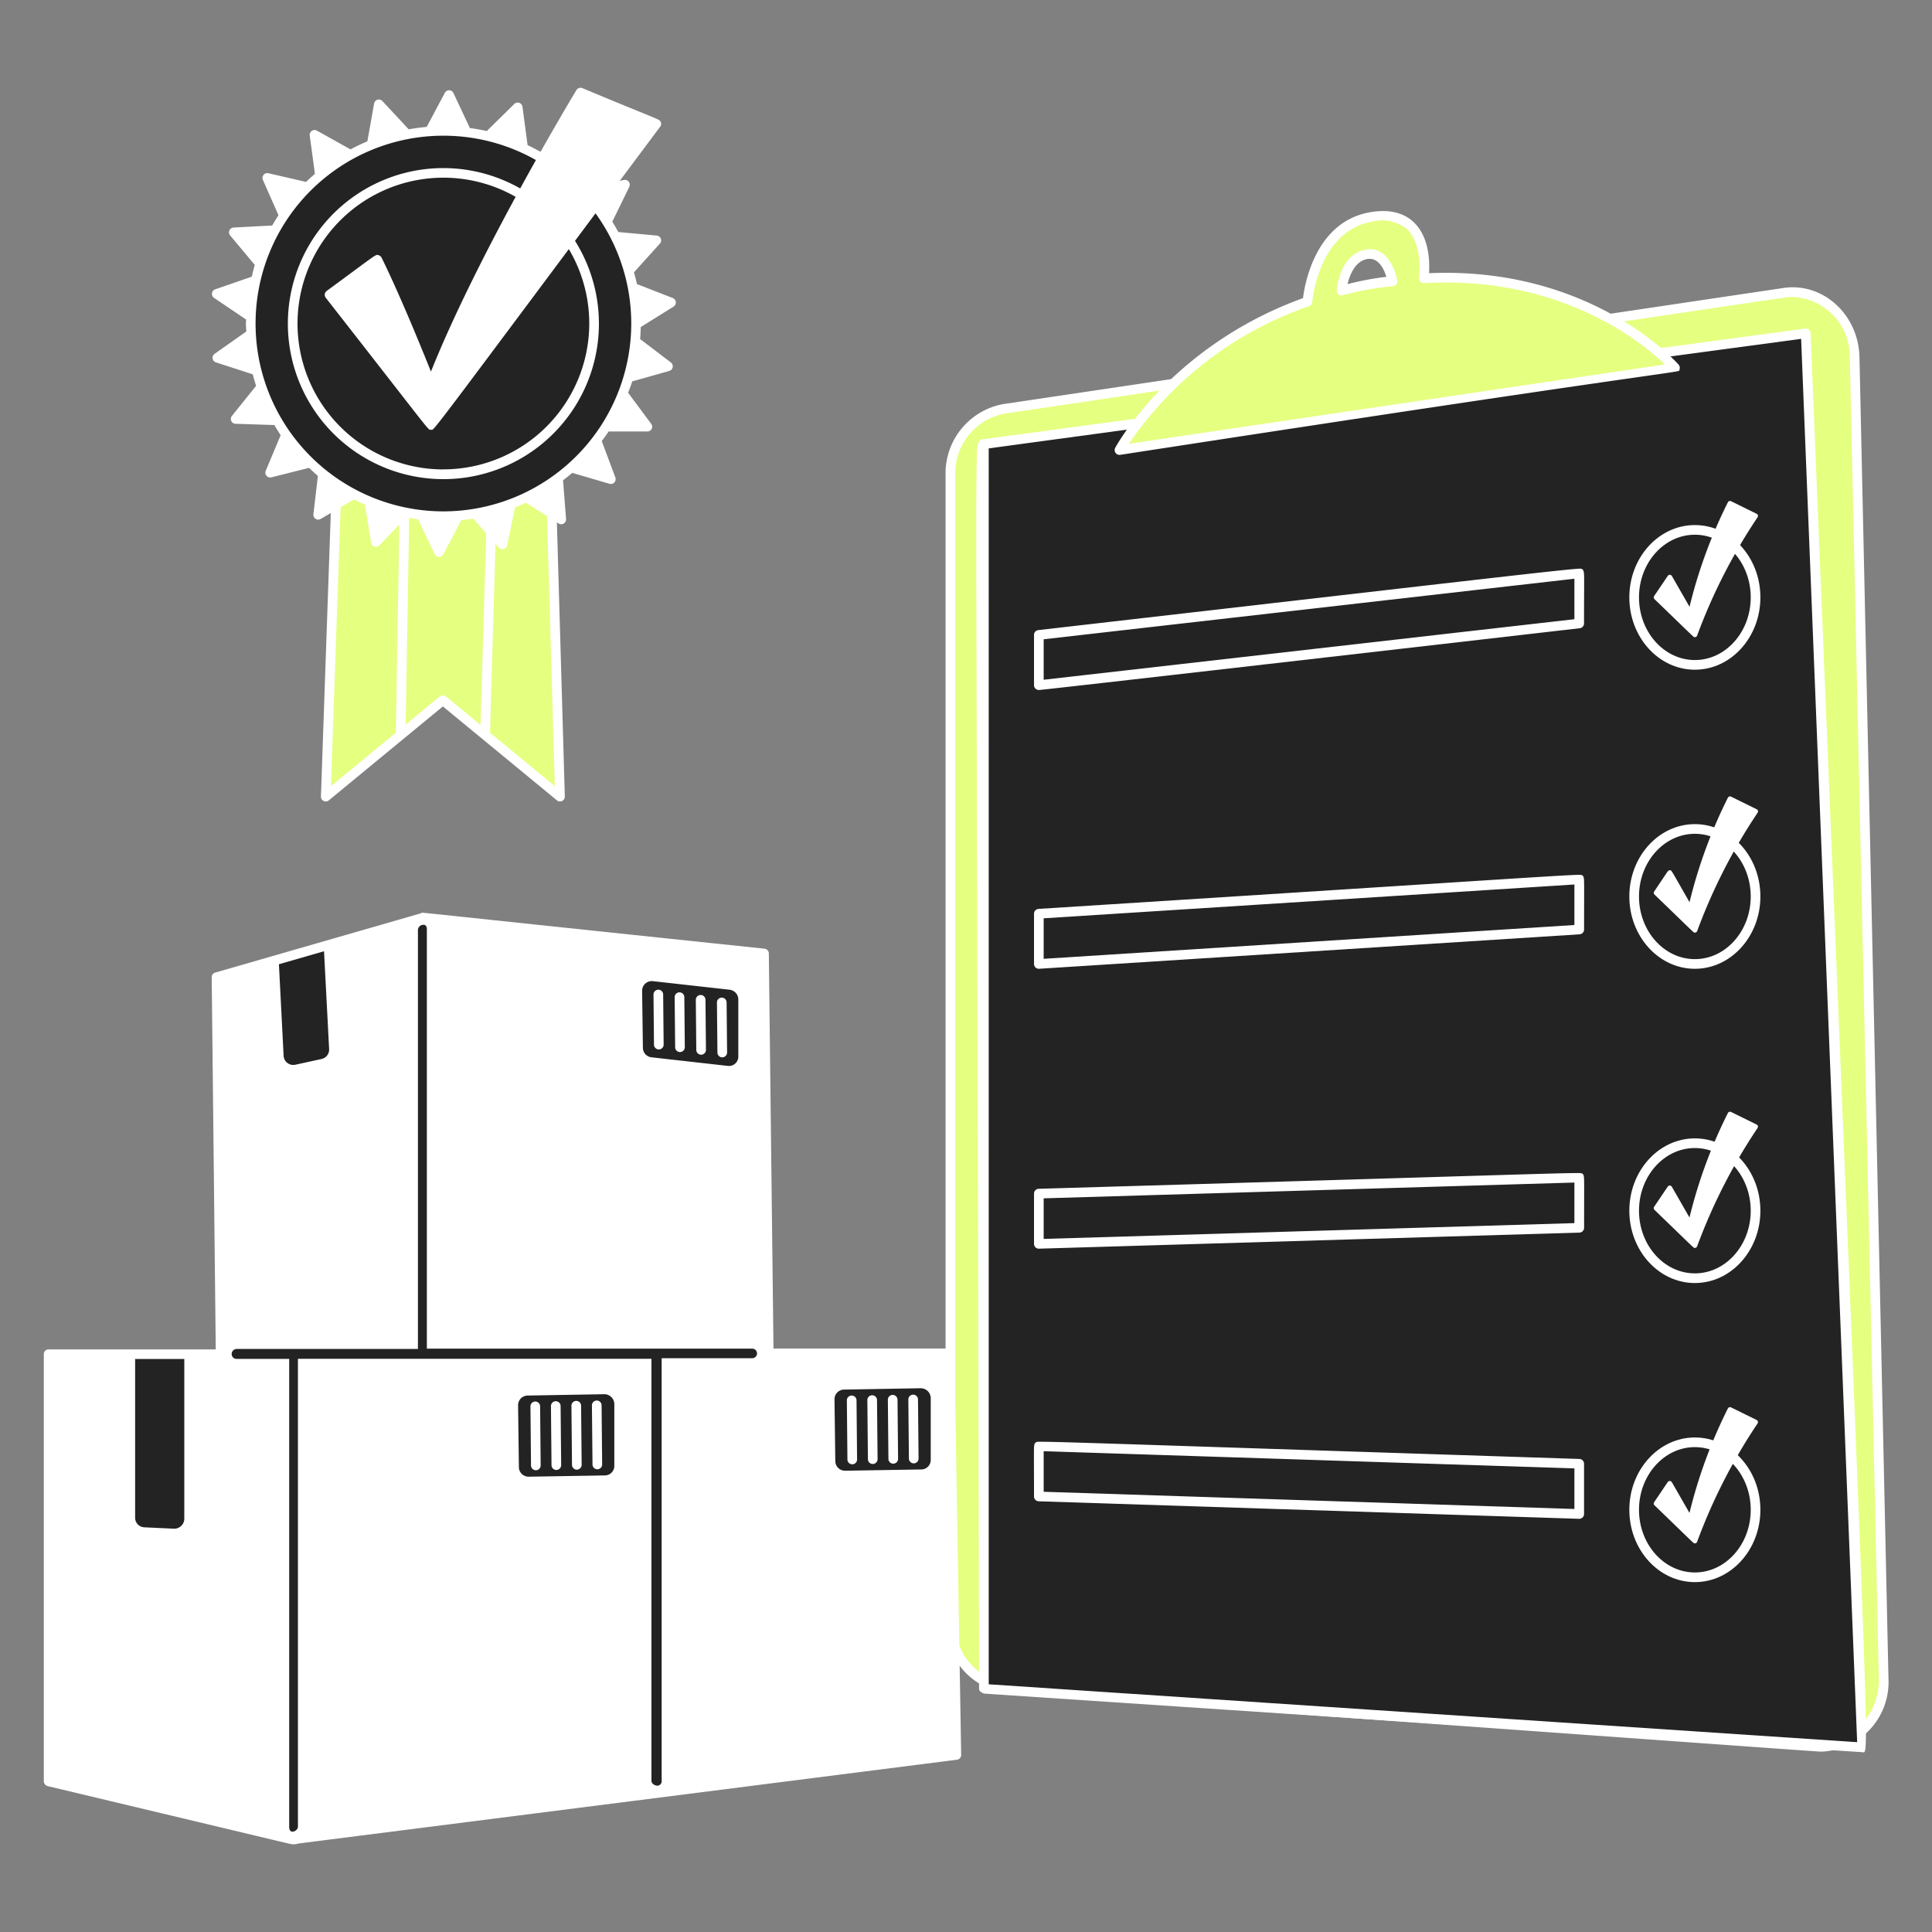 <?xml version="1.0" encoding="UTF-8"?> <svg xmlns="http://www.w3.org/2000/svg" viewBox="0 0 200 200" id="Product-Certificate--Streamline-London.svg"><rect x="0" y="0" width="200" height="200" fill="#808080" stroke="none"/><desc>Product Certificate Streamline Illustration: https://streamlinehq.com</desc><g><path d="M192 37c-0.091 -4.135 -3.51 -7.259 -7.312 -6.694l-80.773 12.022a6.757 6.757 0 0 0 -5.525 6.86V167.9a6.754 6.754 0 0 0 6.031 6.9l83.719 6.01a6.666 6.666 0 0 0 6.86 -7.068Z" fill="#e5ff80" fill-rule="evenodd" stroke-width="1"></path><path d="M188.563 181.327c-0.373 0 2.872 0.228 -84.178 -6.027a7.272 7.272 0 0 1 -6.5 -7.4V49.188a7.284 7.284 0 0 1 5.952 -7.354l80.771 -12.021c4.072 -0.613 7.788 2.716 7.885 7.177l3 136.74a7.207 7.207 0 0 1 -6.93 7.597Zm-3 -150.585c-0.622 0 4.613 -0.755 -81.577 12.08a6.282 6.282 0 0 0 -5.1 6.366V167.9a6.27 6.27 0 0 0 5.567 6.4l83.719 6.01c3.441 0.252 6.4 -2.758 6.322 -6.56l-3 -136.74a6.179 6.179 0 0 0 -5.929 -6.268Z" fill="#ffffff" stroke-width="1"></path><path d="m101.854 45.983 85.083 -11.474 5.841 146.374 -90.924 -6.056Z" fill="#232323" fill-rule="evenodd" stroke-width="1"></path><path d="M192.777 181.384c-0.116 0 -12.538 -0.828 -90.807 -6.058 -0.263 -0.017 -0.616 -0.235 -0.616 -0.5 -0.2 -105.44 -0.415 -124.728 -0.2 -128.24 0.065 -1.057 0.379 -1.086 0.482 -1.1l16.035 -2.158a0.492 0.492 0 0 1 0.561 0.429 0.5 0.5 0 0 1 -0.428 0.561l-15.452 2.1v127.941l89.9 5.989 -5.8 -145.27 -14.586 1.963a0.5 0.5 0 1 1 -0.133 -0.99l15.13 -2.036a0.5 0.5 0 0 1 0.567 0.475c6.219 152.31 6.158 146.894 5.347 146.894Z" fill="#ffffff" stroke-width="1"></path><path d="M135.343 31.229s1.232 -8.186 6.52 -8.754c6.641 -0.715 5.528 6.338 5.528 6.338 17.2 -0.987 26 9.266 26 9.266l-57.5 8.516s5.483 -10.419 19.452 -15.366Zm3.547 -1.141a28.7 28.7 0 0 1 5.263 -0.96s-0.549 -3.152 -2.632 -2.809c-2.407 0.396 -2.631 3.769 -2.631 3.769Z" fill="#e5ff80" fill-rule="evenodd" stroke-width="1"></path><path d="M115.444 46.361c0.056 -0.1 5.661 -10.5 19.442 -15.5 0.207 -1.668 1.376 -7.88 6.888 -8.88 4.34 -0.788 6.394 2.012 6.164 6.3 16.866 -0.736 25.744 9.365 25.833 9.47a0.5 0.5 0 0 1 0.088 0.5c-0.161 0.428 3.558 -0.632 -57.9 8.835a0.5 0.5 0 0 1 -0.515 -0.725Zm26.508 -23.394c-5.471 0.992 -6.106 8.229 -6.112 8.3a0.5 0.5 0 0 1 -0.329 0.432 37.171 37.171 0 0 0 -18.648 14.243l55.487 -8.216c-2.33 -2.242 -10.773 -9.225 -24.931 -8.416a0.5 0.5 0 0 1 -0.523 -0.568c0 -0.034 0.444 -3.41 -1.246 -5.027a4.133 4.133 0 0 0 -3.698 -0.748Z" fill="#ffffff" stroke-width="1"></path><path d="M138.89 30.588a0.5 0.5 0 0 1 -0.5 -0.533c0.01 -0.155 0.283 -3.775 3.049 -4.229 2.017 -0.334 2.986 1.956 3.205 3.216a0.5 0.5 0 0 1 -0.493 0.586 31.012 31.012 0 0 0 -5.261 0.96Zm2.925 -3.793c-1.288 0 -2.033 1.353 -2.313 2.618a29.539 29.539 0 0 1 4.015 -0.755c-0.223 -0.714 -0.733 -1.858 -1.702 -1.858Z" fill="#ffffff" stroke-width="1"></path><path d="M107.541 71.428a0.5 0.5 0 0 1 -0.5 -0.5v-5.2a0.5 0.5 0 0 1 0.443 -0.5c43.887 -5.045 53.568 -6.183 55.707 -6.339 0.482 -0.035 0.751 -0.115 0.787 0.546 0.03 0.53 0 1.8 0 5.1a0.5 0.5 0 0 1 -0.443 0.5c-56.3 6.479 -55.892 6.393 -55.994 6.393Zm0.5 -5.25v4.189l54.941 -6.267v-4.19Z" fill="#ffffff" stroke-width="1"></path><path d="M107.541 100.289a0.5 0.5 0 0 1 -0.5 -0.5v-5.2a0.5 0.5 0 0 1 0.468 -0.5c42.35 -2.688 52.848 -3.405 55.447 -3.513 0.924 -0.038 1.007 -0.075 1.028 0.726 0.016 0.62 0 1.946 0 4.918a0.5 0.5 0 0 1 -0.467 0.5Zm0.5 -5.227v4.194l54.941 -3.5v-4.194Z" fill="#ffffff" stroke-width="1"></path><path d="M107.541 129.263a0.5 0.5 0 0 1 -0.5 -0.5v-5.2a0.5 0.5 0 0 1 0.485 -0.5c43.163 -1.264 53.243 -1.616 55.588 -1.628 0.737 0 0.852 -0.054 0.872 0.731 0.016 0.611 0 1.93 0 4.932a0.5 0.5 0 0 1 -0.485 0.5Zm0.5 -5.212v4.2l54.941 -1.634v-4.2Z" fill="#ffffff" stroke-width="1"></path><path d="m163.482 157.228 -55.958 -1.815a0.5 0.5 0 0 1 -0.483 -0.5c0 -3.21 -0.021 -4.5 0 -5.049 0.028 -0.682 0.248 -0.615 0.857 -0.613 2.322 0.011 12.359 0.374 55.6 1.78a0.5 0.5 0 0 1 0.483 0.5v5.2a0.5 0.5 0 0 1 -0.499 0.497Zm-55.441 -2.8 54.941 1.782v-4.2l-54.941 -1.783Z" fill="#ffffff" stroke-width="1"></path><path d="M175.452 69.328c-3.741 0 -6.784 -3.358 -6.784 -7.487s3.043 -7.487 6.784 -7.487 6.783 3.358 6.783 7.487 -3.043 7.487 -6.783 7.487Zm0 -13.974c-3.189 0 -5.784 2.91 -5.784 6.487s2.595 6.487 5.784 6.487 5.783 -2.91 5.783 -6.487 -2.594 -6.487 -5.783 -6.487Z" fill="#ffffff" stroke-width="1"></path><path d="M175.452 100.289c-3.741 0 -6.784 -3.358 -6.784 -7.487s3.043 -7.488 6.784 -7.488 6.783 3.359 6.783 7.488 -3.043 7.487 -6.783 7.487Zm0 -13.975c-3.189 0 -5.784 2.911 -5.784 6.488s2.595 6.487 5.784 6.487 5.783 -2.91 5.783 -6.487 -2.594 -6.488 -5.783 -6.488Z" fill="#ffffff" stroke-width="1"></path><path d="M175.452 132.819c-3.741 0 -6.784 -3.358 -6.784 -7.487s3.043 -7.487 6.784 -7.487 6.783 3.358 6.783 7.487 -3.043 7.487 -6.783 7.487Zm0 -13.974c-3.189 0 -5.784 2.91 -5.784 6.487s2.595 6.487 5.784 6.487 5.783 -2.91 5.783 -6.487 -2.594 -6.487 -5.783 -6.487Z" fill="#ffffff" stroke-width="1"></path><path d="M175.452 163.78c-3.741 0 -6.784 -3.358 -6.784 -7.487s3.043 -7.487 6.784 -7.487 6.783 3.358 6.783 7.487 -3.043 7.487 -6.783 7.487Zm0 -13.974c-3.189 0 -5.784 2.91 -5.784 6.487s2.595 6.487 5.784 6.487 5.783 -2.91 5.783 -6.487 -2.594 -6.487 -5.783 -6.487Z" fill="#ffffff" stroke-width="1"></path><path d="m181.846 53.187 -2.644 -1.3a0.248 0.248 0 0 0 -0.333 0.111 51.039 51.039 0 0 0 -3.969 10.813l-1.827 -3.183a0.25 0.25 0 0 0 -0.423 -0.016l-1.414 2.088a0.251 0.251 0 0 0 0.034 0.32c4.391 4.241 4.038 3.939 4.182 3.939a0.251 0.251 0 0 0 0.234 -0.161 57.788 57.788 0 0 1 6.255 -12.246 0.249 0.249 0 0 0 -0.095 -0.365Z" fill="#ffffff" stroke-width="1"></path><path d="m181.846 83.77 -2.644 -1.3a0.247 0.247 0 0 0 -0.333 0.111 51.063 51.063 0 0 0 -3.969 10.813c-1.968 -3.429 -1.839 -3.3 -2.035 -3.309 -0.23 0.045 -0.059 -0.112 -1.624 2.2a0.251 0.251 0 0 0 0.034 0.32c4.391 4.241 4.038 3.939 4.182 3.939a0.251 0.251 0 0 0 0.234 -0.161 57.788 57.788 0 0 1 6.255 -12.246 0.249 0.249 0 0 0 -0.1 -0.367Z" fill="#ffffff" stroke-width="1"></path><path d="m181.846 116.411 -2.644 -1.3a0.25 0.25 0 0 0 -0.333 0.112 51.045 51.045 0 0 0 -3.974 10.811l-1.827 -3.182a0.25 0.25 0 0 0 -0.423 -0.016l-1.409 2.089a0.249 0.249 0 0 0 0.034 0.319c4.391 4.241 4.038 3.94 4.182 3.94a0.25 0.25 0 0 0 0.234 -0.162 57.848 57.848 0 0 1 6.255 -12.247 0.25 0.25 0 0 0 -0.095 -0.364Z" fill="#ffffff" stroke-width="1"></path><path d="m181.846 146.994 -2.644 -1.3a0.248 0.248 0 0 0 -0.333 0.112 51.045 51.045 0 0 0 -3.974 10.811l-1.827 -3.182a0.25 0.25 0 0 0 -0.423 -0.016l-1.409 2.089a0.249 0.249 0 0 0 0.034 0.319c4.391 4.241 4.038 3.94 4.182 3.94a0.25 0.25 0 0 0 0.234 -0.162 57.848 57.848 0 0 1 6.255 -12.247 0.25 0.25 0 0 0 -0.095 -0.364Z" fill="#ffffff" stroke-width="1"></path><path d="M98.793 140.039a0.46 0.46 0 0 0 -0.5 -0.441H80.071l-0.482 -40.9a0.5 0.5 0 0 0 -0.448 -0.491c-28.614 -3 -34.127 -3.606 -35.181 -3.7 -0.1 -0.009 -0.32 -0.064 -0.382 0.036l-21.3 6.139a0.5 0.5 0 0 0 -0.362 0.486l0.418 38.525H5a0.485 0.485 0 0 0 -0.465 0.515v44.209a0.532 0.532 0 0 0 0.419 0.485c18.88 4.5 23.682 5.656 24.913 5.937a1.831 1.831 0 0 0 1.078 -0.006l68.119 -8.668a0.5 0.5 0 0 0 0.437 -0.5Z" fill="#ffffff" stroke-width="1"></path><path d="m33.722 82.47 12.124 -9.984L57.97 82.47l-0.938 -32.416H34.846Z" fill="#e5ff80" fill-rule="evenodd" stroke-width="1"></path><path d="M25.957 33.492a19.945 19.945 0 1 0 39.89 0 19.945 19.945 0 1 0 -39.89 0" fill="#232323" stroke-width="1"></path><path d="M45.9 17.4A16.1 16.1 0 1 0 62 33.491 16.114 16.114 0 0 0 45.9 17.4Zm0 31.194A15.1 15.1 0 1 1 61 33.491a15.115 15.115 0 0 1 -15.1 15.098Z" fill="#ffffff" stroke-width="1"></path><path d="M68.195 12.41c-0.473 -0.255 -2.083 -0.847 -7.906 -3.286a0.5 0.5 0 0 0 -0.619 0.2C59.567 9.5 49.6 26 44.612 38.468c-0.959 -2.4 -3.214 -7.942 -5.108 -11.789a0.5 0.5 0 0 0 -0.33 -0.265c-0.323 -0.079 -0.037 -0.2 -5.352 3.7a0.5 0.5 0 0 0 -0.1 0.711c11.45 14.639 10.54 13.656 10.893 13.654 0.382 0 -1.226 2.07 23.724 -31.362a0.469 0.469 0 0 0 -0.144 -0.707Z" fill="#ffffff" stroke-width="1"></path><path d="M69.726 31.742a0.5 0.5 0 0 0 -0.082 -0.89l-3.708 -1.445c-0.084 -0.413 -0.2 -0.813 -0.31 -1.216l2.685 -2.973a0.5 0.5 0 0 0 -0.326 -0.833l-3.98 -0.364c-0.193 -0.367 -0.406 -0.721 -0.62 -1.075l1.76 -3.605a0.5 0.5 0 0 0 -0.543 -0.711l-3.938 0.755a20.526 20.526 0 0 0 -6.047 -4.361l-0.531 -3.971a0.5 0.5 0 0 0 -0.845 -0.29l-2.849 2.8c-0.575 -0.129 -1.159 -0.227 -1.751 -0.307l-1.7 -3.623a0.5 0.5 0 0 0 -0.894 -0.022l-1.874 3.528c-0.63 0.053 -1.249 0.139 -1.862 0.248l-2.725 -2.926a0.5 0.5 0 0 0 -0.858 0.253l-0.7 3.919c-0.6 0.25 -1.177 0.529 -1.742 0.832L32.8 13.521a0.5 0.5 0 0 0 -0.738 0.5L32.6 18c-0.314 0.269 -0.62 0.545 -0.917 0.833l-3.9 -0.9a0.5 0.5 0 0 0 -0.57 0.689l1.616 3.658c-0.228 0.346 -0.44 0.7 -0.647 1.063l-4 0.212a0.5 0.5 0 0 0 -0.358 0.819l2.552 3.052c-0.124 0.4 -0.213 0.809 -0.313 1.216l-3.786 1.31a0.5 0.5 0 0 0 -0.116 0.887l3.316 2.24c0 0.14 -0.021 0.277 -0.021 0.418 0 0.277 0.031 0.546 0.042 0.819l-3.281 2.311a0.5 0.5 0 0 0 0.134 0.885l3.814 1.237c0.107 0.4 0.217 0.8 0.347 1.191l-2.505 3.118a0.5 0.5 0 0 0 0.373 0.813L28.4 44c0.213 0.353 0.422 0.708 0.655 1.047l-1.546 3.69a0.5 0.5 0 0 0 0.584 0.678l3.9 -0.983c0.3 0.281 0.6 0.569 0.914 0.831l-0.463 3.97a0.5 0.5 0 0 0 0.748 0.49l1.051 -0.613 -1.02 29.342a0.5 0.5 0 0 0 0.817 0.4l11.806 -9.722 11.806 9.722a0.5 0.5 0 0 0 0.818 -0.4l-0.821 -28.378c0.2 0.13 0.28 0.194 0.45 0.194a0.5 0.5 0 0 0 0.5 -0.54l-0.314 -4.009c0.325 -0.248 0.645 -0.5 0.955 -0.768 4.1 1.2 3.89 1.15 3.994 1.15a0.5 0.5 0 0 0 0.468 -0.675l-1.41 -3.766c0.245 -0.33 0.489 -0.649 0.714 -0.993h4.008a0.492 0.492 0 0 0 0.4 -0.788l-2.391 -3.22c0.146 -0.389 0.3 -0.775 0.423 -1.176l3.835 -1.083a0.5 0.5 0 0 0 0.167 -0.879L66.266 35.1c0.032 -0.412 0.056 -0.826 0.063 -1.244ZM34.26 81.379l1 -28.864 1.395 -0.813c0.368 0.188 0.737 0.374 1.118 0.54l0.653 3.944a0.5 0.5 0 0 0 0.493 0.418c0.289 0 0.164 0.052 2.422 -2.309l-0.366 21.552Zm15.488 -6.328c-3.872 -3.188 -3.648 -3.066 -3.9 -3.066 -0.272 0 -0.085 -0.078 -3.855 3.027l0.364 -21.4c0.3 0.051 0.611 0.1 0.92 0.141L45 57.367a0.5 0.5 0 0 0 0.894 0.018l1.856 -3.542c0.414 -0.037 0.82 -0.1 1.228 -0.163l1.347 1.52Zm7.69 6.333 -6.713 -5.528 0.569 -19.56c0.389 0.439 0.451 0.558 0.719 0.558a0.5 0.5 0 0 0 0.49 -0.4l0.806 -3.928q0.576 -0.225 1.134 -0.485l2.187 1.389ZM45.9 52.937a19.445 19.445 0 1 1 19.447 -19.446A19.467 19.467 0 0 1 45.9 52.937Z" fill="#ffffff" stroke-width="1"></path><path d="M77.873 139.612H44.188V96.234c0 -0.276 -0.071 -0.5 -0.347 -0.5a0.572 0.572 0 0 0 -0.577 0.5v43.411H24.482a0.528 0.528 0 0 0 -0.5 0.532 0.5 0.5 0 0 0 0.5 0.494h5.455v48.438c0 0.877 0.9 0.431 0.906 0v-48.448h36.595v43.693c0 0.276 0.337 0.5 0.613 0.5a0.456 0.456 0 0 0 0.443 -0.5V140.6h9.38a0.494 0.494 0 1 0 -0.001 -0.988Z" fill="#232323" stroke-width="1"></path><path d="M29.36 109.294a1 1 0 0 0 1.212 0.926l2.714 -0.593a1 1 0 0 0 0.785 -1.029l-0.528 -10.126 -4.669 1.346Z" fill="#232323" fill-rule="evenodd" stroke-width="1"></path><path d="m14.926 158.106 3.083 0.144a1.038 1.038 0 0 0 1.069 -1v-16.57h-5.09v16.426a0.988 0.988 0 0 0 0.938 1Z" fill="#232323" fill-rule="evenodd" stroke-width="1"></path><path d="M66.472 102.577a1 1 0 0 1 1.111 -1.008l7.937 0.887a1.018 1.018 0 0 1 0.91 0.986v5.9a0.969 0.969 0 0 1 -1.09 1l-7.9 -0.89a1 1 0 0 1 -0.888 -0.98Z" fill="#232323" fill-rule="evenodd" stroke-width="1"></path><path d="M74.768 109.456a0.5 0.5 0 0 1 -0.5 -0.5l-0.05 -5.177a0.5 0.5 0 0 1 1 -0.01l0.05 5.177a0.5 0.5 0 0 1 -0.5 0.51Z" fill="#ffffff" stroke-width="1"></path><path d="M68.2 108.637a0.5 0.5 0 0 1 -0.5 -0.5l-0.05 -5.178a0.5 0.5 0 0 1 1 -0.01l0.05 5.178a0.5 0.5 0 0 1 -0.5 0.51Z" fill="#ffffff" stroke-width="1"></path><path d="M70.391 108.909a0.5 0.5 0 0 1 -0.5 -0.5l-0.05 -5.177a0.5 0.5 0 1 1 1 -0.009l0.05 5.176a0.5 0.5 0 0 1 -0.5 0.51Z" fill="#ffffff" stroke-width="1"></path><path d="M72.58 109.183a0.5 0.5 0 0 1 -0.5 -0.5l-0.049 -5.177a0.5 0.5 0 0 1 1 -0.01l0.049 5.177a0.5 0.5 0 0 1 -0.5 0.51Z" fill="#ffffff" stroke-width="1"></path><path d="M53.632 145.48a1 1 0 0 1 0.982 -1.013l7.94 -0.139a1.04 1.04 0 0 1 1.04 0.993v6.409a0.982 0.982 0 0 1 -0.962 1.006l-7.9 0.131a1 1 0 0 1 -1.016 -0.987Z" fill="#232323" fill-rule="evenodd" stroke-width="1"></path><path d="M55.47 152.2a0.5 0.5 0 0 1 -0.5 -0.5l-0.058 -6.111a0.5 0.5 0 0 1 1 -0.01l0.058 6.111a0.5 0.5 0 0 1 -0.5 0.51Z" fill="#ffffff" stroke-width="1"></path><path d="M57.592 152.169a0.5 0.5 0 0 1 -0.5 -0.5l-0.058 -6.112a0.5 0.5 0 0 1 1 -0.009l0.058 6.111a0.5 0.5 0 0 1 -0.5 0.51Z" fill="#ffffff" stroke-width="1"></path><path d="M59.713 152.137a0.5 0.5 0 0 1 -0.5 -0.5l-0.059 -6.113a0.5 0.5 0 1 1 1 -0.009l0.059 6.112a0.5 0.5 0 0 1 -0.5 0.51Z" fill="#ffffff" stroke-width="1"></path><path d="M61.835 152.1a0.5 0.5 0 0 1 -0.5 -0.5l-0.059 -6.112a0.5 0.5 0 0 1 1 -0.01l0.059 6.113a0.5 0.5 0 0 1 -0.5 0.509Z" fill="#ffffff" stroke-width="1"></path><path d="M86.387 144.861a1 1 0 0 1 0.982 -1.012l7.941 -0.14a1.039 1.039 0 0 1 1.039 0.993v6.409a0.982 0.982 0 0 1 -0.961 1.007l-7.9 0.13a1 1 0 0 1 -1.017 -0.987Z" fill="#232323" fill-rule="evenodd" stroke-width="1"></path><path d="M88.225 151.583a0.5 0.5 0 0 1 -0.5 -0.5l-0.058 -6.112a0.5 0.5 0 0 1 1 -0.01l0.058 6.112a0.5 0.5 0 0 1 -0.5 0.51Z" fill="#ffffff" stroke-width="1"></path><path d="M90.347 151.551a0.5 0.5 0 0 1 -0.5 -0.495l-0.059 -6.113a0.5 0.5 0 1 1 1 -0.009l0.059 6.112a0.5 0.5 0 0 1 -0.5 0.505Z" fill="#ffffff" stroke-width="1"></path><path d="M92.469 151.519a0.5 0.5 0 0 1 -0.5 -0.5l-0.058 -6.112a0.5 0.5 0 0 1 1 -0.01l0.058 6.113a0.5 0.5 0 0 1 -0.5 0.509Z" fill="#ffffff" stroke-width="1"></path><path d="M94.59 151.486a0.5 0.5 0 0 1 -0.5 -0.495l-0.059 -6.112a0.5 0.5 0 0 1 1 -0.01l0.059 6.112a0.5 0.5 0 0 1 -0.5 0.505Z" fill="#ffffff" stroke-width="1"></path></g></svg> 